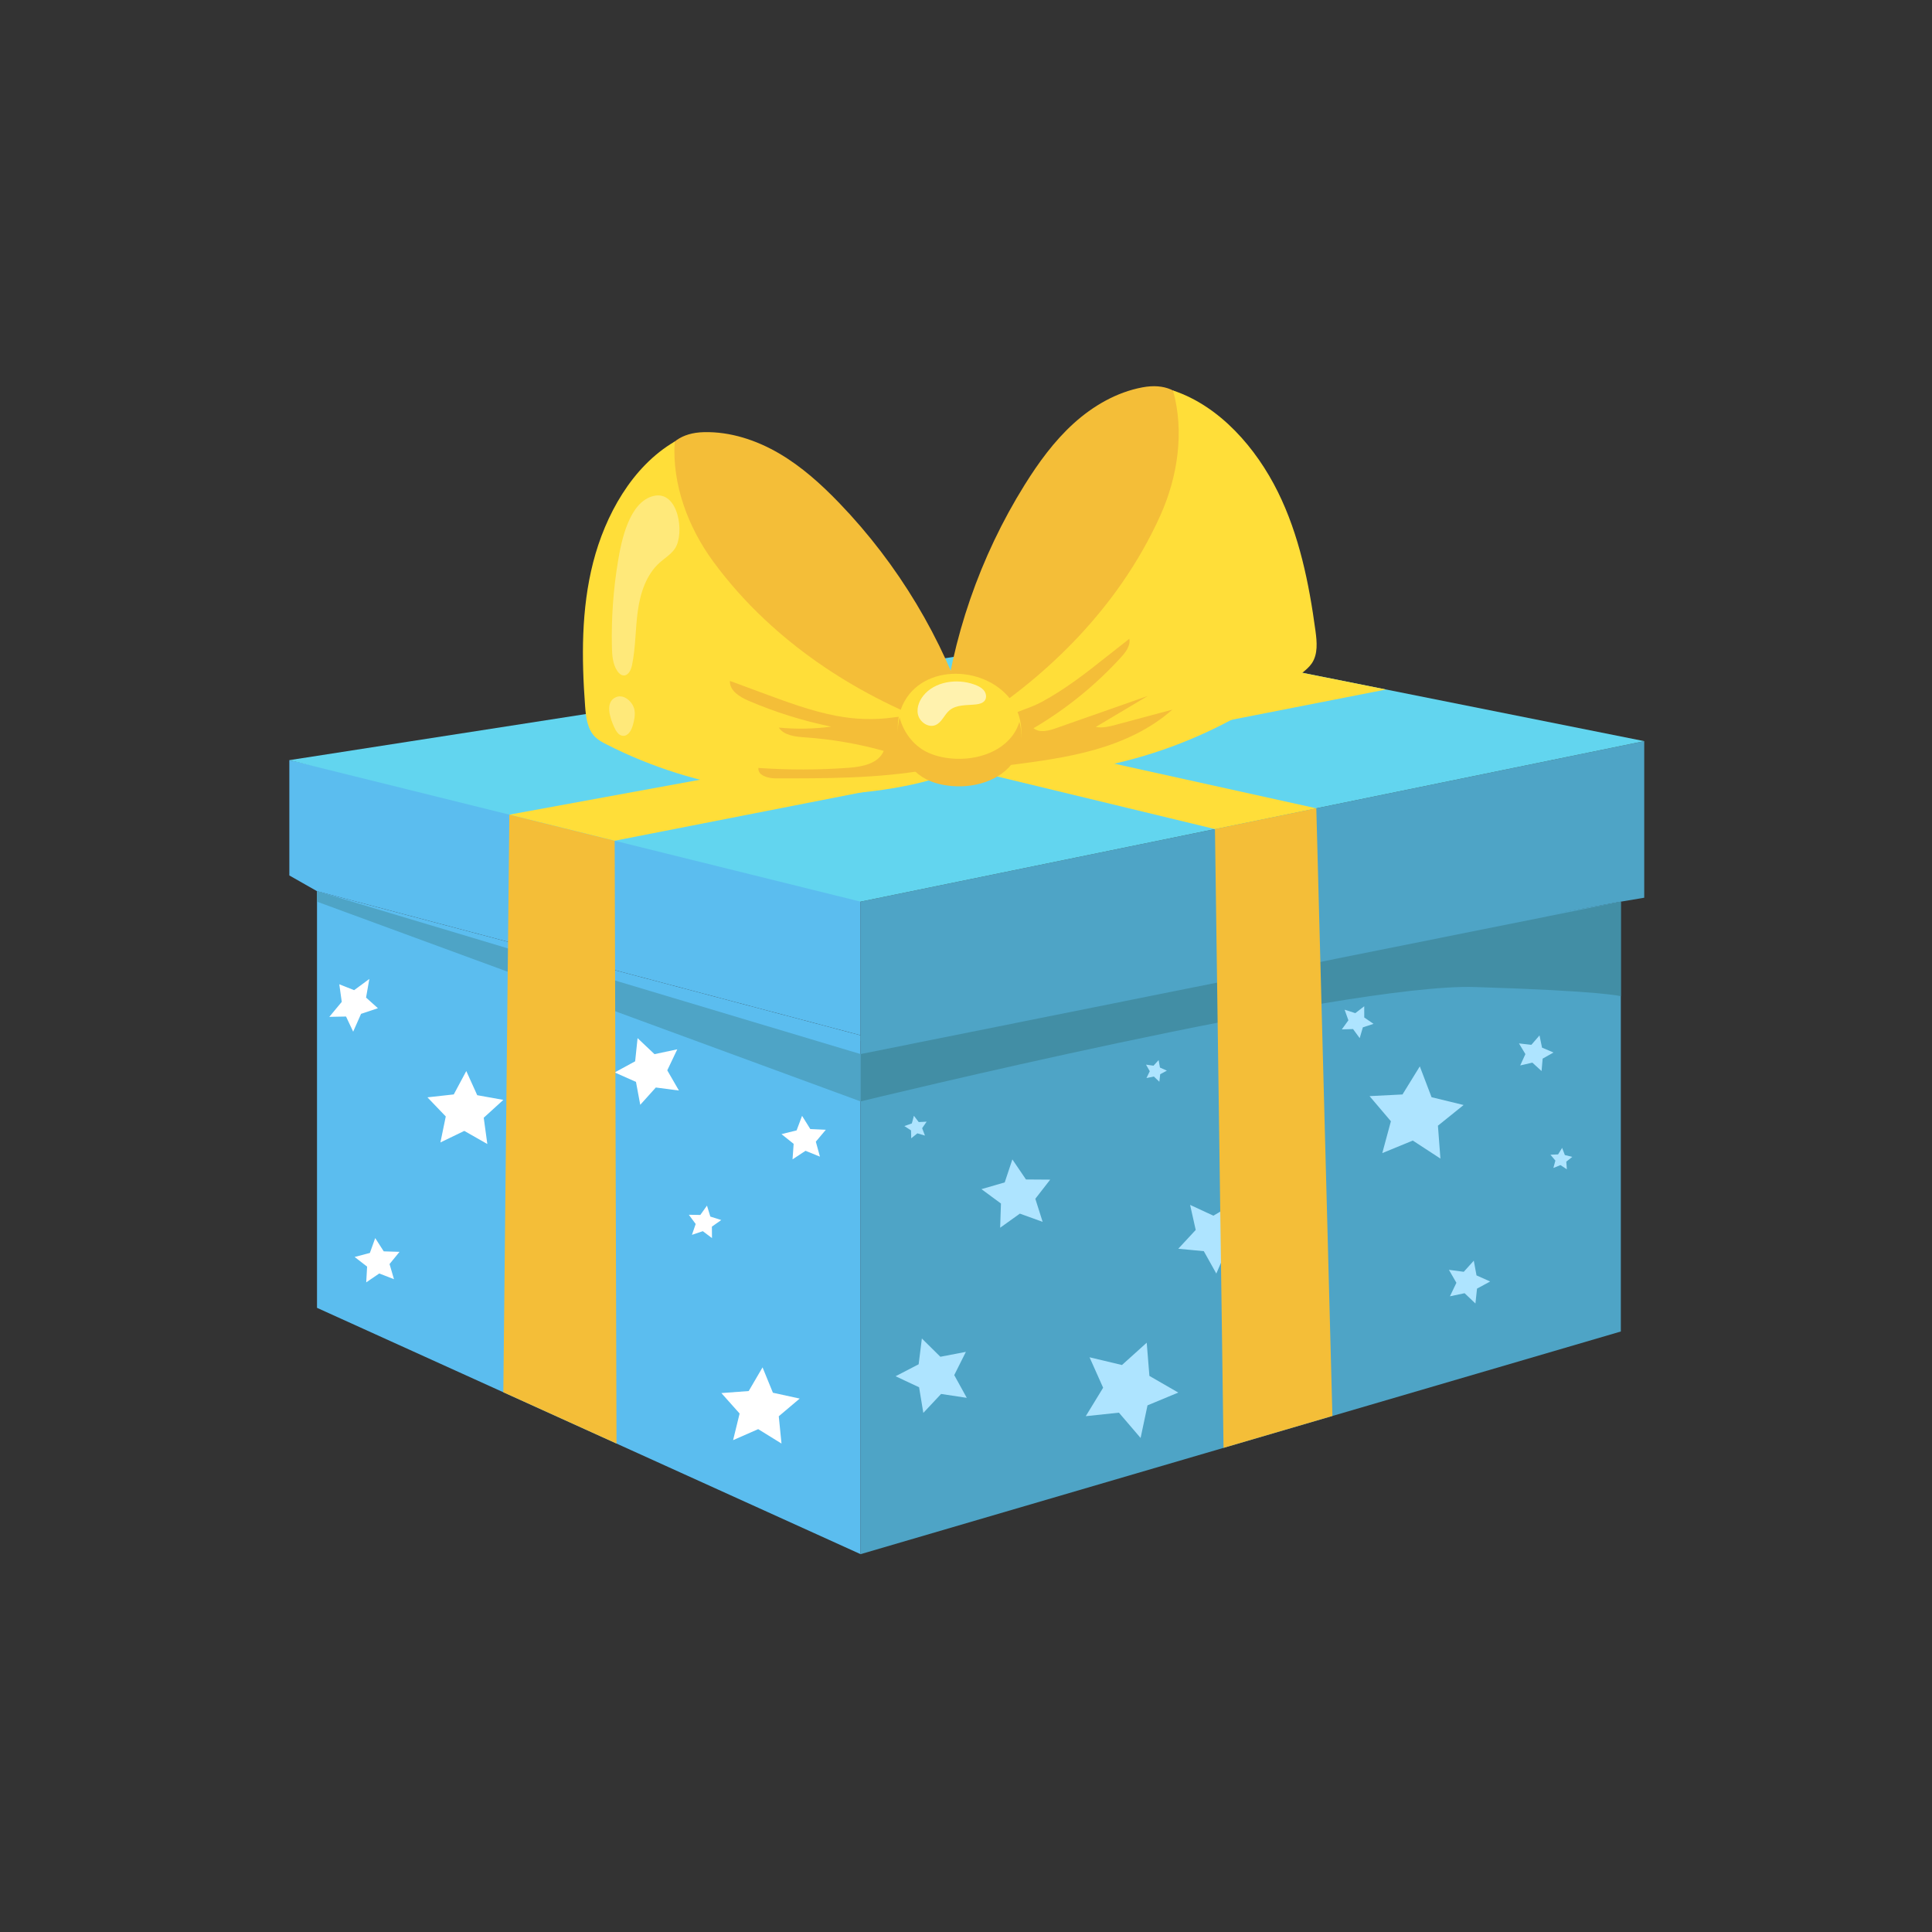 <?xml version="1.0" encoding="utf-8"?>
<!-- Generator: Adobe Illustrator 25.0.1, SVG Export Plug-In . SVG Version: 6.00 Build 0)  -->
<svg version="1.1" id="Layer_1" xmlns="http://www.w3.org/2000/svg" xmlns:xlink="http://www.w3.org/1999/xlink" x="0px" y="0px"
	 viewBox="0 0 1000 1000" style="enable-background:new 0 0 1000 1000;" xml:space="preserve">
<rect x="0" y="0" width="1000" height="1000" fill="#333333" stroke="none"/>
<style type="text/css">
	.st0{fill:#5BBDEF;}
	.st1{fill:#4EA4C6;}
	.st2{fill:#62D5EF;}
	.st3{fill:#428EA5;}
	.st4{fill:#FFFFFF;}
	.st5{fill:#AEE4FF;}
	.st6{fill:#F4BE38;}
	.st7{fill:#FFDE39;}
	.st8{opacity:0.33;fill:#FFFFFF;}
	.st9{opacity:0.59;fill:#FFFFFF;}
</style>
<g>
	<polygon class="st0" points="164.08,461.27 164.08,676.93 445.44,804.43 445.44,535.87 	"/>
	<polygon class="st1" points="445.44,535.87 838.94,466.7 838.94,689.18 445.44,804.43 	"/>
	<path class="st0" d="M164.08,461.27l-14.32-8.14v-59.68c0,0,295.69,65.11,295.69,73.24c0,8.14,0,69.17,0,69.17L164.08,461.27z"/>
	<polygon class="st1" points="838.94,466.7 851.05,464.66 851.05,383.62 445.44,466.7 445.44,538.78 	"/>
	<polygon class="st2" points="149.76,393.45 572.03,327.81 851.05,383.62 445.44,466.7 	"/>
	<path class="st3" d="M838.94,466.7l-393.5,78.89v24.5c0,0,251.13-61.25,317.82-59.21c66.69,2.04,75.68,4.76,75.68,4.76V466.7z"/>
	<polygon class="st1" points="164.08,461.27 445.44,545.59 445.44,570.09 164.08,466.7 	"/>
	<polygon class="st4" points="182.8,533.99 179.11,526.15 170.45,526.32 176.89,518.57 175.62,509.46 183.29,512.51 191.17,506.71 
		189.47,516.34 195.61,521.86 186.88,524.77 	"/>
	<polygon class="st4" points="203.92,662.11 196.3,659.15 189.56,663.75 190.01,655.6 183.56,650.6 191.45,648.52 194.21,640.83 
		198.63,647.7 206.79,647.95 201.63,654.27 	"/>
	<polygon class="st4" points="252.24,592.14 240.32,585.35 227.96,591.32 230.73,577.88 221.24,567.98 234.87,566.47 241.35,554.37 
		247.01,566.87 260.52,569.3 250.38,578.54 	"/>
	<polygon class="st4" points="304.76,680.73 297.68,677.14 290.72,680.94 291.94,673.1 286.18,667.64 294.02,666.39 297.43,659.22 
		301.04,666.29 308.91,667.31 303.31,672.93 	"/>
	<polygon class="st4" points="351.41,564.45 339.45,562.89 331.39,571.85 329.18,559.99 318.16,555.09 328.75,549.33 330.01,537.34 
		338.77,545.63 350.56,543.12 345.38,554.01 	"/>
	<polygon class="st4" points="368.52,640.83 363.78,637.26 358.15,639.15 360.08,633.53 356.54,628.76 362.48,628.86 365.93,624.02 
		367.67,629.7 373.33,631.49 368.47,634.9 	"/>
	<polygon class="st4" points="424.4,598.68 416.94,595.65 410.22,600.08 410.79,592.05 404.5,587.02 412.32,585.09 415.15,577.56 
		419.41,584.39 427.45,584.76 422.27,590.92 	"/>
	<polygon class="st4" points="404.5,747.18 392.44,739.72 379.45,745.42 382.82,731.64 373.38,721.05 387.53,720 394.69,707.75 
		400.06,720.88 413.92,723.9 403.09,733.06 	"/>
	<polygon class="st5" points="500.4,723.52 487.11,721.51 477.91,731.32 475.72,718.05 463.55,712.34 475.49,706.15 477.16,692.81 
		486.73,702.26 499.94,699.72 493.91,711.75 	"/>
	<polygon class="st5" points="539.67,632.43 527.88,628.17 517.68,635.47 518.09,622.94 508,615.5 520.04,612.01 524,600.11 
		531.04,610.49 543.58,610.58 535.88,620.48 	"/>
	<polygon class="st5" points="797.91,554.37 793.15,550.02 786.87,551.47 789.54,545.6 786.22,540.07 792.63,540.8 796.85,535.93 
		798.15,542.25 804.08,544.77 798.47,547.95 	"/>
	<polygon class="st5" points="703.78,537.34 700.34,532.64 694.53,532.81 697.93,528.1 695.97,522.62 701.51,524.4 706.12,520.84 
		706.14,526.66 710.94,529.94 705.41,531.76 	"/>
	<polygon class="st5" points="629.56,659.19 623.09,647.6 609.87,646.35 618.9,636.62 616,623.66 628.05,629.24 639.47,622.48 
		637.89,635.66 647.85,644.43 634.83,647 	"/>
	<polygon class="st5" points="663.68,600.11 656.06,595.51 647.95,599.18 649.97,590.51 643.98,583.93 652.85,583.17 657.26,575.44 
		660.71,583.64 669.43,585.44 662.7,591.27 	"/>
	<polygon class="st5" points="763.68,674.69 758.07,669.36 750.49,670.96 753.83,663.97 749.96,657.26 757.64,658.28 762.83,652.53 
		764.24,660.14 771.31,663.3 764.5,666.99 	"/>
	<polygon class="st5" points="811,605.23 807.69,603.05 804.02,604.54 805.07,600.72 802.51,597.69 806.47,597.51 808.56,594.14 
		809.96,597.85 813.81,598.8 810.71,601.27 	"/>
	<polygon class="st5" points="478.76,587.78 474.83,586.61 471.64,589.19 471.54,585.09 468.1,582.85 471.97,581.48 473.03,577.52 
		475.53,580.78 479.62,580.57 477.3,583.95 	"/>
	<polygon class="st5" points="600.08,559.92 597.25,557.21 593.41,558 595.12,554.47 593.18,551.06 597.06,551.6 599.7,548.7 
		600.39,552.56 603.97,554.17 600.51,556.02 	"/>
	<polygon class="st5" points="590.37,744.29 579.15,731.19 561.99,733.01 570.98,718.29 563.95,702.53 580.73,706.53 593.54,694.98 
		594.93,712.17 609.87,720.79 593.95,727.41 	"/>
	<polygon class="st6" points="263.64,421.66 260.52,720.63 319.11,747.18 318.16,435.17 	"/>
	<polygon class="st6" points="628.86,429.13 633.3,749.41 689.65,732.9 681.32,418.38 	"/>
	<polygon class="st5" points="745.56,599.68 731.26,590.35 715.47,596.84 719.93,580.36 708.88,567.35 725.93,566.49 734.89,551.96 
		740.97,567.91 757.56,571.95 744.27,582.66 	"/>
	<polygon class="st7" points="318.16,435.17 717.39,356.89 669.43,347.3 263.64,421.66 	"/>
	<polygon class="st7" points="628.86,429.13 351.41,362.11 395.59,355.24 681.32,418.38 	"/>
	<path class="st8" d="M492.39,346.93c-1.91-1.23-4.43,0.06-6.19,1.5c-2.47,2.02-4.78,4.65-5.07,7.83c-0.29,3.18,2.36,6.71,5.52,6.22
		c1.87-0.29,3.28-1.78,4.78-2.94c3.34-2.57,7.77-3.67,11.92-2.94c1.57,0.27,3.26,0.78,4.69,0.08c2-0.98,2.28-3.96,1.03-5.8
		c-1.25-1.85-3.48-2.75-5.64-3.27c-3.62-0.88-7.43-0.96-11.09-0.25L492.39,346.93z"/>
	<g>
		<path class="st6" d="M591.28,200.5c-13.35,2.5-25.56,9.6-35.62,18.72c-10.06,9.13-18.13,20.24-25.32,31.77
			c-23.16,37.15-37.8,79.57-42.48,123.1c-0.52,4.86-0.87,10.05,1.41,14.38c4.26,8.09,15.35,9.37,24.39,7.95
			c17.31-2.71,33.27-11.45,46.64-22.78c13.37-11.32,24.35-25.18,34.55-39.42c11.49-16.05,22.19-32.86,29.24-51.3
			c3.37-8.82,5.91-18.14,5.63-27.58c-0.2-6.73-1.83-13.34-3.75-19.79C620.53,217.34,614.95,196.05,591.28,200.5z"/>
		<path class="st7" d="M600.5,267.01c9.11-20.15,12.61-43.6,6.65-64.9c24.37,8.09,43.17,30.06,54.25,52.45
			c11.08,22.38,16.14,47.25,19.49,72c0.77,5.7,1.33,11.97-1.87,16.74c-1.29,1.91-3.08,3.42-4.87,4.87
			c-40.49,32.75-91.94,51.69-143.99,53.01c-8.31,0.21-16.66-0.01-24.89-1.2c-4.95-0.71-10.17-1.95-13.62-5.57
			c-9.7-10.19,5.96-16.16,12.68-20.45c9.88-6.32,19.4-13.21,28.46-20.66c18.18-14.96,34.54-32.23,47.98-51.59
			C588.36,290.75,595.01,279.15,600.5,267.01z"/>
		<path class="st6" d="M364.42,223.68c13.58-0.31,26.99,4.1,38.73,10.94c11.74,6.84,21.93,16.05,31.35,25.84
			c30.35,31.55,53.45,70.02,67.04,111.63c1.52,4.65,2.93,9.65,1.59,14.36c-2.49,8.8-13.08,12.34-22.21,12.83
			c-17.49,0.93-34.92-4.32-50.34-12.63c-15.42-8.31-29.04-19.59-41.97-31.41c-14.57-13.32-28.51-27.56-39.23-44.14
			c-5.13-7.93-9.54-16.52-11.22-25.82c-1.2-6.63-0.97-13.43-0.42-20.14C339.28,246.22,340.34,224.24,364.42,223.68z"/>
		<path class="st7" d="M369.17,290.66c-13.08-17.83-21.36-40.04-19.95-62.11c-22.17,12.96-36.01,38.35-42.21,62.54
			c-6.2,24.19-6.01,49.57-4.16,74.47c0.43,5.73,1.18,11.99,5.3,15.99c1.65,1.61,3.72,2.71,5.78,3.75
			c46.39,23.66,100.65,31.53,151.85,22.05c8.18-1.51,16.29-3.46,24.1-6.33c4.7-1.72,9.55-4.01,12.17-8.27
			c7.38-11.98-9.17-14.57-16.64-17.38c-10.98-4.13-21.72-8.91-32.12-14.32c-20.89-10.88-40.47-24.38-57.62-40.54
			C385.96,311.38,377.05,301.4,369.17,290.66z"/>
		<path class="st6" d="M572.36,340.21c4.06-3.19,8.11-6.37,12.17-9.56c0.69,3.56-1.85,6.88-4.29,9.56
			c-13.14,14.41-28.46,26.83-45.28,36.71c3.13,2.57,7.76,1.35,11.58,0.01c15.85-5.57,31.69-11.13,47.54-16.7
			c-8.97,5.35-17.94,10.69-26.91,16.04c3.53,0.68,7.14-0.25,10.61-1.18c9.67-2.59,19.35-5.18,29.02-7.78
			c-11.3,10.06-25.42,16.54-39.97,20.7c-14.55,4.16-29.62,6.12-44.63,8.07c-4.55,0.59-9.46,1.12-13.49-1.09
			c-1.81-0.99-3.39-2.62-3.79-4.64c-0.68-3.37,1.94-6.43,4.37-8.87c3.53-3.56,6.74-8,11.22-10.29c6.02-3.07,12.78-4.66,18.82-7.94
			C551.13,356.85,561.91,348.57,572.36,340.21z"/>
		<path class="st6" d="M432.51,370.45c-12.6-2.44-24.7-6.91-36.73-11.36c-5.99-2.22-11.98-4.43-17.97-6.65
			c-0.28,5,5,8.28,9.59,10.25c13.77,5.91,28.15,10.41,42.83,13.43c-8.99,1.19-18.12,1.35-27.15,0.48c2.85,4.15,8.63,4.71,13.65,5.06
			c13.75,0.96,27.41,3.3,40.69,6.99c-2.67,6.55-11.02,8.23-18.08,8.75c-15.57,1.15-31.22,1.18-46.79,0.08
			c-0.41,3.92,4.96,5.39,8.9,5.4c26.02,0.03,52.18,0.05,77.83-4.31c5.37-0.91,11.74-2.95,12.97-8.26c1.11-4.76-2.75-9.21-6.73-12.04
			c-7.21-5.12-14.09-8.25-22.74-6.98C452.64,372.78,442.56,372.39,432.51,370.45z"/>
		<g>
			<path class="st7" d="M465.6,369.34c-3.32,12.05,2.7,26.09,13.83,31.77c4.05,2.07,8.58,3.08,13.11,3.49
				c13.14,1.21,28.01-3.72,33.78-15.59c4.44-9.14,2.25-20.78-4.43-28.44C506.53,342.95,472.48,344.33,465.6,369.34z"/>
			<path class="st6" d="M526.33,377.01c-5.76,11.87-20.63,16.8-33.78,15.59c-4.53-0.42-9.06-1.43-13.11-3.49
				c-6.89-3.52-11.81-10.23-13.79-17.69c-0.01,0.05-0.03,0.11-0.05,0.16c-3.32,12.05,2.7,26.09,13.83,31.77
				c4.05,2.07,8.58,3.08,13.11,3.49c13.14,1.21,28.01-3.72,33.78-15.59c2.65-5.45,2.94-11.79,1.32-17.65
				C527.3,374.77,526.86,375.91,526.33,377.01z"/>
		</g>
		<path class="st8" d="M319.87,290.51c-2.43,14.63-3.48,29.5-3.15,44.33c0.1,4.34,0.39,8.92,2.83,12.51
			c0.75,1.11,1.83,2.16,3.16,2.25c2.5,0.18,3.9-2.81,4.41-5.27c1.92-9.19,1.72-18.68,2.99-27.98c1.28-9.3,4.34-18.87,11.33-25.13
			c2.69-2.41,5.94-4.31,7.93-7.32c5.16-7.81,1.79-30.17-11.01-27.2C325.64,259.66,321.6,280.02,319.87,290.51z"/>
		<path class="st8" d="M317.84,376.24c0.95,2.08,2.31,4.47,4.6,4.62c2.76,0.19,4.42-2.96,5.16-5.62c0.7-2.52,1.25-5.17,0.8-7.75
			c-0.69-3.96-5.23-8.34-9.4-6.71C312.72,363.24,315.97,372.15,317.84,376.24z"/>
	</g>
	<path class="st9" d="M478.99,358.86c-2.82,2.9-4.75,7.04-3.85,10.98c0.9,3.94,5.43,7.03,9.14,5.43c3.21-1.39,4.45-5.28,7.11-7.55
		c3.66-3.13,9.05-2.58,13.83-3.12c1.7-0.19,3.56-0.65,4.54-2.06c0.94-1.36,0.74-3.29-0.15-4.68c-0.89-1.39-2.36-2.33-3.88-2.99
		C497.27,351.19,485.6,352.06,478.99,358.86z"/>
</g>
</svg>
